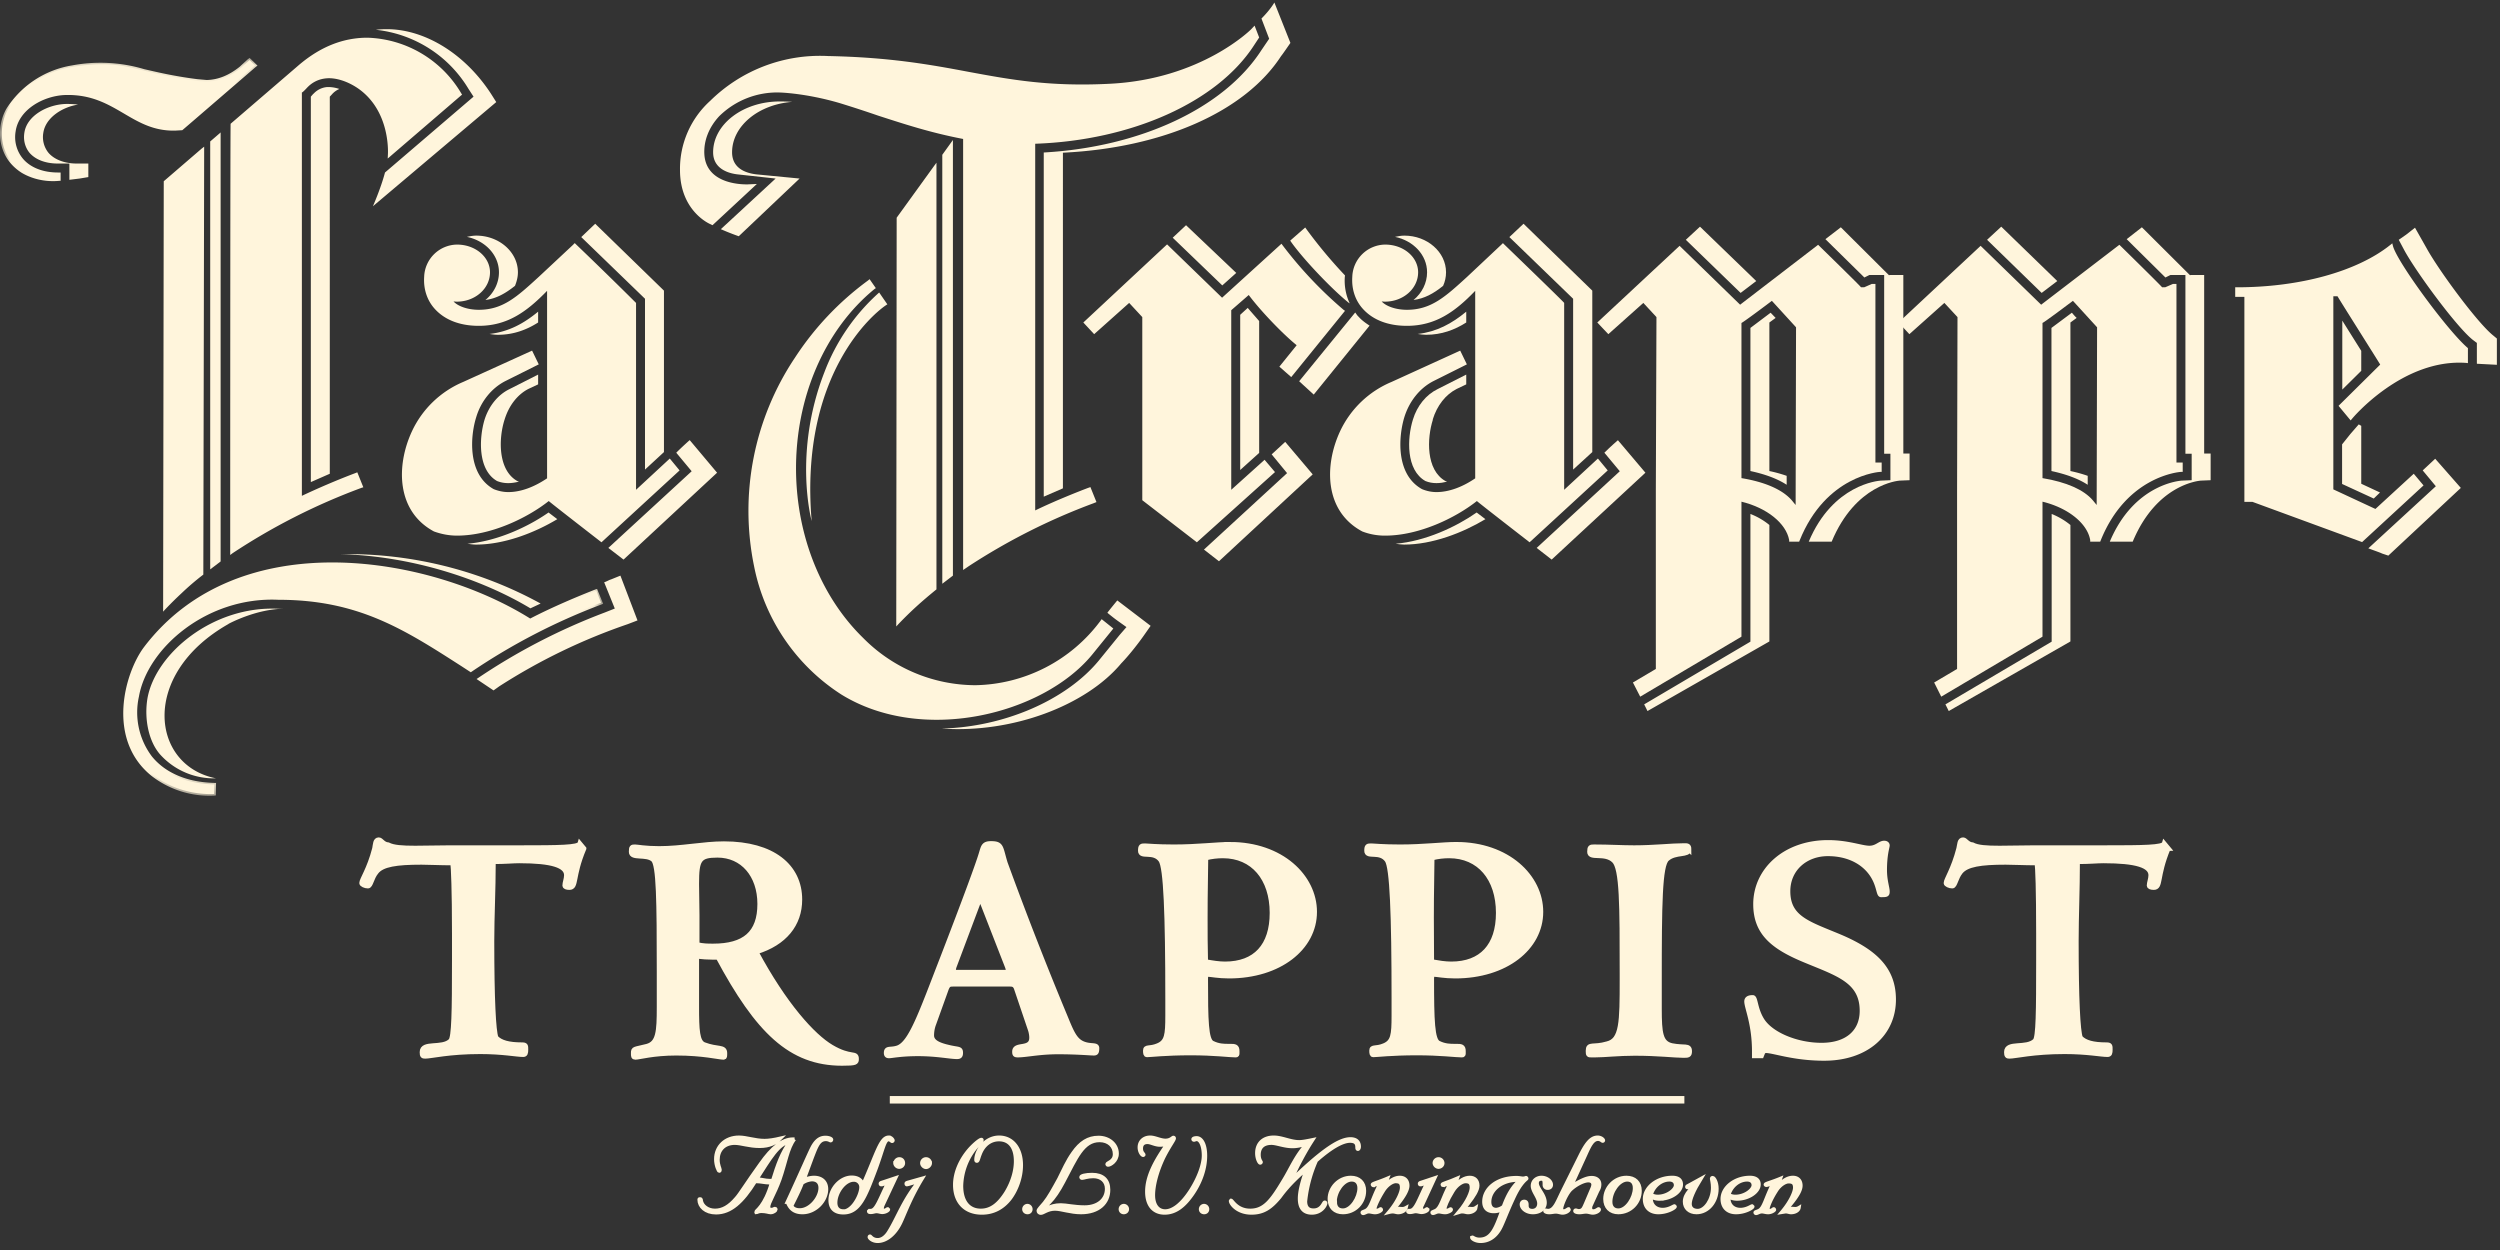 <svg width="120" height="60" viewBox="0 0 120 60" xmlns="http://www.w3.org/2000/svg" xmlns:xlink="http://www.w3.org/1999/xlink">
  <rect x="0" y="0" width="120" height="60" fill="#333333" stroke="none"/>
  <defs>
    <path id="a" d="M.01.16h28.94v35.42H.01z"/>
  </defs>
  <g fill="none" fill-rule="evenodd">
    <path d="M28.03 40.73c-.57 1.35-.34 1.87-.7 1.87-.14 0-.22-.04-.22-.09 0-.14.08-.32.08-.5 0-.46-.68-.69-2.27-.69-.3 0-.66.04-1.24.04 0 1.36-.07 2.62-.07 3.81 0 2.8.08 4.32.2 4.64.22.23.6.34 1.25.34.18 0 .18.05.18.23 0 .17-.02.24-.13.24-.3 0-.98-.14-2.06-.14-1.5 0-2.37.22-2.64.22-.12 0-.15-.02-.15-.2 0-.5.97-.14 1.37-.54.16-.16.18-1.42.18-3.84v-1.3c0-2.11-.05-3.22-.08-3.4-.63 0-1.13-.03-1.5-.03-1.2 0-1.89.1-2.17.47-.23.28-.26.67-.4.67s-.3-.08-.3-.14c0-.17.36-.65.62-1.66.04-.2.03-.42.2-.42.12 0 .2.22.45.24.25.13.67.16 1.3.16l1.7-.02H25c1.83 0 2.77-.01 2.83-.2l.2.24" fill="#fff5dc"/>
    <path d="M28.03 40.73c-.57 1.35-.34 1.87-.7 1.87-.14 0-.22-.04-.22-.09 0-.14.08-.32.08-.5 0-.46-.68-.69-2.27-.69-.3 0-.66.04-1.24.04 0 1.36-.07 2.62-.07 3.81 0 2.8.08 4.32.2 4.64.22.23.6.34 1.25.34.18 0 .18.05.18.23 0 .17-.02.24-.13.24-.3 0-.98-.14-2.06-.14-1.5 0-2.37.22-2.64.22-.12 0-.15-.02-.15-.2 0-.5.97-.14 1.37-.54.16-.16.18-1.42.18-3.84v-1.3c0-2.11-.05-3.22-.08-3.4-.63 0-1.13-.03-1.5-.03-1.2 0-1.89.1-2.17.47-.23.28-.26.67-.4.67s-.3-.08-.3-.14c0-.17.36-.65.62-1.66.04-.2.03-.42.2-.42.12 0 .2.22.45.24.25.13.67.16 1.3.16l1.7-.02H25c1.83 0 2.77-.01 2.83-.2l.2.24z" stroke="#fff5dc" stroke-width=".23"/>
    <path d="M36.3 45.69c1.36-.42 2.09-1.32 2.09-2.51 0-1.6-1.3-2.68-3.64-2.68-.99 0-2.02.23-3.11.23-.68 0-1.05-.08-1.16-.08-.15 0-.18.01-.18.24 0 .34.72.08 1.05.37.27.24.29 2 .29 5.38v1.7c0 1.19-.04 1.73-.58 1.88-.62.16-.66.1-.66.33 0 .15 0 .2.1.2.17 0 .85-.2 1.96-.2 1.29 0 2.06.2 2.27.2.06 0 .06-.05.06-.2 0-.33-.35-.16-1-.41-.32-.13-.35-.68-.35-1.82V45.9c.28.03.53.05.8.05h.23c1.9 3.54 3.47 5.09 5.95 5.09.67 0 .69-.04.69-.21 0-.34-.27-.02-1.2-.57-.9-.53-2.26-2.04-3.62-4.57zm-2.84-.35v-1.42l-.02-1.49c0-1.17.11-1.38 1-1.38 1.2 0 2.03.95 2.03 2.34 0 1.41-.74 2.02-2.24 2.02-.24 0-.48 0-.77-.07z" fill="#fff5dc"/>
    <path d="M36.3 45.69c1.36-.42 2.09-1.32 2.09-2.51 0-1.6-1.3-2.68-3.64-2.68-.99 0-2.02.23-3.11.23-.68 0-1.05-.08-1.16-.08-.15 0-.18.01-.18.24 0 .34.72.08 1.05.37.27.24.29 2 .29 5.38v1.7c0 1.19-.04 1.73-.58 1.88-.62.16-.66.1-.66.33 0 .15 0 .2.1.2.17 0 .85-.2 1.96-.2 1.29 0 2.06.2 2.27.2.06 0 .06-.05.06-.2 0-.33-.35-.16-1-.41-.32-.13-.35-.68-.35-1.82V45.9c.28.03.53.05.8.05h.23c1.9 3.54 3.47 5.09 5.95 5.09.67 0 .69-.04.69-.21 0-.34-.27-.02-1.2-.57-.9-.53-2.26-2.04-3.62-4.57zm-2.84-.35v-1.42l-.02-1.49c0-1.17.11-1.38 1-1.38 1.2 0 2.03.95 2.03 2.34 0 1.41-.74 2.02-2.24 2.02-.24 0-.48 0-.77-.07z" stroke="#fff5dc" stroke-width=".23"/>
    <path d="M49.46 49.44c.04.13.06.26.06.37 0 .62-.82.25-.82.67 0 .14.03.16.16.16.39 0 1.02-.15 1.92-.15.95 0 1.54.06 1.72.06.11 0 .15-.03.15-.24 0-.19-.31-.06-.68-.22-.37-.16-.53-.53-.82-1.24a177.04 177.04 0 0 1-2.9-7.43c-.23-.76-.16-.93-.68-.93-.37 0-.37.16-.48.51-.15.5-.76 2.16-1.84 4.96-1.05 2.7-1.53 4.13-2.17 4.34-.34.11-.54-.02-.54.24 0 .1.04.14.13.14.13 0 .58-.1 1.39-.1.92 0 1.53.14 1.88.14.12 0 .17-.04.17-.18 0-.23-.1-.15-.62-.28-.51-.12-.77-.28-.77-.56 0-.17.03-.37.1-.55l.6-1.67c.09-.24.17-.24.35-.24h2.69c.14 0 .25.01.32.19l.68 2.01zm-2.27-6.02l1.15 2.95c.04.1.05.16.05.17 0 .11-.01.13-.13.13h-2.35c-.11 0-.14-.02-.14-.1a.5.5 0 0 1 .03-.17l1.13-3.01c.03-.1.08-.13.13-.13.06 0 .08.04.13.16z" fill="#fff5dc"/>
    <path d="M49.46 49.44c.04.13.06.26.06.37 0 .62-.82.25-.82.67 0 .14.03.16.16.16.39 0 1.02-.15 1.92-.15.95 0 1.54.06 1.72.06.11 0 .15-.03.15-.24 0-.19-.31-.06-.68-.22-.37-.16-.53-.53-.82-1.24a177.04 177.04 0 0 1-2.9-7.43c-.23-.76-.16-.93-.68-.93-.37 0-.37.16-.48.51-.15.5-.76 2.16-1.84 4.96-1.05 2.7-1.53 4.13-2.17 4.34-.34.11-.54-.02-.54.24 0 .1.04.14.13.14.13 0 .58-.1 1.39-.1.92 0 1.53.14 1.88.14.12 0 .17-.04.17-.18 0-.23-.1-.15-.62-.28-.51-.12-.77-.28-.77-.56 0-.17.03-.37.1-.55l.6-1.67c.09-.24.17-.24.35-.24h2.69c.14 0 .25.01.32.19l.68 2.01zm-2.27-6.02l1.15 2.95c.04.1.05.16.05.17 0 .11-.01.13-.13.13h-2.35c-.11 0-.14-.02-.14-.1a.5.5 0 0 1 .03-.17l1.13-3.01c.03-.1.08-.13.13-.13.06 0 .08.04.13.16z" stroke="#fff5dc" stroke-width=".23"/>
    <path d="M59.04 40.53c-.66 0-1.54.12-2.7.12-.83 0-1.28-.05-1.37-.05-.18 0-.23 0-.23.24 0 .34.64-.03.98.45.24.35.33 2.56.33 6.67v.79c0 .93-.04 1.26-.47 1.44-.4.17-.6.03-.6.24 0 .14.02.2.07.2.17 0 .88-.09 2.1-.09 1.14 0 1.88.1 2.15.1.08 0 .08-.02.08-.09v-.1c0-.22-.11-.23-.32-.23h-.1c-.2 0-.47 0-.77-.15-.3-.14-.32-1.08-.32-3.1 0-.14.03-.2.1-.2.15 0 .5.08 1.02.08 2.42 0 4.11-1.35 4.11-3.08 0-1.69-1.6-3.24-4.06-3.24zm-1.17 5.63c-.02-.71-.02-1.42-.02-2.11 0-.25 0-1.21.03-2.87.28-.07.55-.1.82-.1 1.44 0 2.36 1.08 2.36 2.74 0 1.58-.8 2.45-2.26 2.45-.29 0-.6-.05-.93-.11z" fill="#fff5dc"/>
    <path d="M59.04 40.53c-.66 0-1.54.12-2.7.12-.83 0-1.28-.05-1.37-.05-.18 0-.23 0-.23.24 0 .34.64-.03.98.45.24.35.33 2.56.33 6.67v.79c0 .93-.04 1.26-.47 1.44-.4.17-.6.03-.6.24 0 .14.02.2.07.2.17 0 .88-.09 2.1-.09 1.14 0 1.88.1 2.15.1.08 0 .08-.02.08-.09v-.1c0-.22-.11-.23-.32-.23h-.1c-.2 0-.47 0-.77-.15-.3-.14-.32-1.08-.32-3.1 0-.14.03-.2.1-.2.15 0 .5.08 1.02.08 2.42 0 4.11-1.35 4.11-3.08 0-1.69-1.6-3.24-4.06-3.24zm-1.17 5.63c-.02-.71-.02-1.42-.02-2.11 0-.25 0-1.21.03-2.87.28-.07.55-.1.82-.1 1.44 0 2.36 1.08 2.36 2.74 0 1.58-.8 2.45-2.26 2.45-.29 0-.6-.05-.93-.11z" stroke="#fff5dc" stroke-width=".23"/>
    <path d="M69.9 40.53c-.66 0-1.55.12-2.7.12-.83 0-1.28-.05-1.37-.05-.18 0-.23 0-.23.24 0 .34.64-.03.98.45.24.35.33 2.56.33 6.67v.79c0 .93-.04 1.26-.47 1.44-.4.17-.6.03-.6.24 0 .14.02.2.07.2.17 0 .88-.09 2.1-.09 1.13 0 1.88.1 2.15.1.08 0 .08-.02.08-.09v-.1c0-.22-.11-.23-.32-.23h-.1c-.2 0-.47 0-.77-.15-.3-.14-.33-1.08-.33-3.1 0-.14.04-.2.12-.2.14 0 .48.08 1.01.08 2.42 0 4.11-1.35 4.11-3.08 0-1.69-1.6-3.24-4.06-3.24zm-1.18 5.63l-.01-2.11c0-.25 0-1.21.03-2.87.28-.07.55-.1.82-.1 1.44 0 2.36 1.08 2.36 2.74 0 1.58-.81 2.45-2.26 2.45-.3 0-.6-.05-.94-.11z" fill="#fff5dc"/>
    <path d="M69.9 40.53c-.66 0-1.55.12-2.7.12-.83 0-1.28-.05-1.37-.05-.18 0-.23 0-.23.24 0 .34.64-.03.98.45.24.35.33 2.56.33 6.67v.79c0 .93-.04 1.26-.47 1.44-.4.17-.6.03-.6.24 0 .14.02.2.07.2.17 0 .88-.09 2.1-.09 1.13 0 1.88.1 2.15.1.08 0 .08-.02.08-.09v-.1c0-.22-.11-.23-.32-.23h-.1c-.2 0-.47 0-.77-.15-.3-.14-.33-1.08-.33-3.1 0-.14.04-.2.12-.2.14 0 .48.08 1.01.08 2.42 0 4.11-1.35 4.11-3.08 0-1.69-1.6-3.24-4.06-3.24zm-1.18 5.63l-.01-2.11c0-.25 0-1.21.03-2.87.28-.07.55-.1.82-.1 1.44 0 2.36 1.08 2.36 2.74 0 1.58-.81 2.45-2.26 2.45-.3 0-.6-.05-.94-.11z" stroke="#fff5dc" stroke-width=".23"/>
    <path d="M81.07 40.77c0 .31-.65.1-1.05.46-.35.3-.37 2.2-.37 5.84v1.36c0 1.17.06 1.64.6 1.76.6.12.85-.04.85.27 0 .2-.07.2-.3.2-.41 0-1.2-.1-2.33-.1-.8 0-1.43.08-1.91.08h-.17c-.14 0-.16 0-.16-.2 0-.37.24-.14.92-.34.7-.17.71-1.03.71-3.09v-.27c0-3.27 0-5.06-.39-5.43-.43-.42-1.17-.07-1.17-.42 0-.23.05-.24.2-.24h.06c.66 0 1.3.04 1.88.04.97 0 1.79-.1 2.4-.1.16 0 .23 0 .23.18" fill="#fff5dc"/>
    <path d="M81.07 40.77c0 .31-.65.1-1.05.46-.35.3-.37 2.2-.37 5.84v1.36c0 1.17.06 1.64.6 1.76.6.12.85-.04.85.27 0 .2-.07.2-.3.2-.41 0-1.2-.1-2.33-.1-.8 0-1.43.08-1.91.08h-.17c-.14 0-.16 0-.16-.2 0-.37.24-.14.92-.34.7-.17.71-1.03.71-3.09v-.27c0-3.27 0-5.06-.39-5.43-.43-.42-1.17-.07-1.17-.42 0-.23.05-.24.2-.24h.06c.66 0 1.3.04 1.88.04.97 0 1.79-.1 2.4-.1.16 0 .23 0 .23.18z" stroke="#fff5dc" stroke-width=".23"/>
    <path d="M84.55 50.68h-.34v-.22c0-1.32-.37-2.1-.37-2.39 0-.13.1-.19.29-.19.14 0 .11.53.43 1.06.42.71 1.68 1.23 2.87 1.23 1.26 0 1.95-.66 1.95-1.65 0-1.45-1.18-1.78-2.74-2.43-1.55-.64-2.37-1.32-2.37-2.69 0-1.64 1.42-2.96 3.48-2.96.95 0 1.61.27 1.98.27.36 0 .5-.24.71-.24.1 0 .15.05.15.11 0 .08-.13.44-.13 1.18 0 .51.13.85.13 1.03 0 .15-.03.16-.3.16-.1 0-.1-.32-.28-.7-.36-.77-1.18-1.27-2.27-1.27-1.08 0-1.92.73-1.92 1.8 0 1.31 1.01 1.56 2.53 2.2 1.7.73 2.54 1.58 2.54 3 0 1.64-1.3 2.82-3.33 2.82-1.47 0-2.42-.37-2.8-.37a.17.17 0 0 0-.15.1l-.06.15" fill="#fff5dc"/>
    <path d="M84.55 50.68h-.34v-.22c0-1.32-.37-2.1-.37-2.39 0-.13.1-.19.29-.19.14 0 .11.53.43 1.06.42.71 1.68 1.23 2.87 1.23 1.26 0 1.95-.66 1.95-1.65 0-1.45-1.18-1.78-2.74-2.43-1.55-.64-2.37-1.32-2.37-2.69 0-1.64 1.42-2.96 3.48-2.96.95 0 1.61.27 1.98.27.36 0 .5-.24.71-.24.1 0 .15.05.15.11 0 .08-.13.44-.13 1.18 0 .51.13.85.13 1.03 0 .15-.03.16-.3.16-.1 0-.1-.32-.28-.7-.36-.77-1.18-1.27-2.27-1.27-1.08 0-1.92.73-1.92 1.8 0 1.31 1.01 1.56 2.53 2.2 1.7.73 2.54 1.58 2.54 3 0 1.64-1.3 2.82-3.33 2.82-1.47 0-2.42-.37-2.8-.37a.17.17 0 0 0-.15.1l-.06.15z" stroke="#fff5dc" stroke-width=".23"/>
    <path d="M104.07 40.73c-.56 1.35-.33 1.87-.69 1.87-.14 0-.22-.04-.22-.09 0-.14.08-.32.08-.5 0-.46-.68-.69-2.28-.69-.29 0-.66.04-1.24.04 0 1.36-.06 2.62-.06 3.81 0 2.8.08 4.32.2 4.64.22.23.6.34 1.25.34.18 0 .18.05.18.23 0 .17-.02.24-.13.24-.3 0-.98-.14-2.06-.14-1.5 0-2.37.22-2.65.22-.1 0-.14-.02-.14-.2 0-.5.96-.14 1.37-.54.16-.16.17-1.42.17-3.84v-1.3c0-2.11-.04-3.22-.08-3.4-.62 0-1.12-.03-1.5-.03-1.19 0-1.88.1-2.17.47-.22.28-.26.67-.39.67-.14 0-.3-.08-.3-.14 0-.17.35-.65.61-1.66.05-.2.03-.42.21-.42.11 0 .2.22.45.24.24.13.66.16 1.3.16l1.7-.02h3.36c1.84 0 2.78-.01 2.84-.2l.2.24" fill="#fff5dc"/>
    <path d="M104.07 40.73c-.56 1.35-.33 1.87-.69 1.87-.14 0-.22-.04-.22-.09 0-.14.08-.32.08-.5 0-.46-.68-.69-2.28-.69-.29 0-.66.04-1.24.04 0 1.36-.06 2.62-.06 3.81 0 2.8.08 4.32.2 4.64.22.23.6.34 1.25.34.18 0 .18.05.18.23 0 .17-.02.24-.13.24-.3 0-.98-.14-2.06-.14-1.5 0-2.37.22-2.65.22-.1 0-.14-.02-.14-.2 0-.5.96-.14 1.37-.54.16-.16.17-1.42.17-3.84v-1.3c0-2.11-.04-3.22-.08-3.4-.62 0-1.12-.03-1.5-.03-1.19 0-1.88.1-2.17.47-.22.28-.26.67-.39.67-.14 0-.3-.08-.3-.14 0-.17.35-.65.61-1.66.05-.2.03-.42.21-.42.11 0 .2.22.45.24.24.13.66.16 1.3.16l1.7-.02h3.36c1.84 0 2.78-.01 2.84-.2l.2.24z" stroke="#fff5dc" stroke-width=".23"/>
    <path d="M37.46 54.64c-.3.07-.56.11-.76.11-.46 0-.87-.16-1.23-.16-.65 0-1.11.44-1.11 1.05 0 .3.13.57.16.57s.04-.02.04-.05c0-.07-.1-.23-.1-.49 0-.47.3-.8.81-.8.3 0 .69.15 1.19.15.49 0 .78-.16 1-.38zm.68.04h-.08c-.5 0-1 .4-1.55 1.18-.65.9-1 1.48-1.17 1.66-.34.4-.66.58-1.02.58-.35 0-.61-.21-.66-.45-.01-.06 0-.1-.05-.1-.03 0-.05 0-.05.03 0 .33.3.63.81.63.69 0 1.26-.5 1.88-1.5h.05c.22 0 .43.06.62.06h.12c-.33 1.14-.75 1.34-.75 1.4l.01.03c.03 0 .1-.06.24-.06.24 0 .36.06.45.06.14 0 .25-.1.25-.14 0-.03-.02-.05-.04-.05-.03 0-.08.05-.17.05-.1 0-.14-.04-.14-.13 0-.21.28-.6.54-1.32.28-.8.37-1.5.7-1.93zm-.22.12c-.38.5-.6 1.12-.83 1.87h-.17c-.19 0-.37-.07-.57-.07h-.03c.66-1.02 1.03-1.7 1.6-1.8z" fill="#fff5dc"/>
    <path d="M37.46 54.64c-.3.07-.56.11-.76.11-.46 0-.87-.16-1.23-.16-.65 0-1.11.44-1.11 1.05 0 .3.13.57.16.57s.04-.02.04-.05c0-.07-.1-.23-.1-.49 0-.47.3-.8.81-.8.3 0 .69.15 1.19.15.49 0 .78-.16 1-.38zm.68.04h-.08c-.5 0-1 .4-1.55 1.18-.65.9-1 1.48-1.17 1.66-.34.4-.66.58-1.02.58-.35 0-.61-.21-.66-.45-.01-.06 0-.1-.05-.1-.03 0-.05 0-.05.03 0 .33.3.63.81.63.69 0 1.26-.5 1.88-1.5h.05c.22 0 .43.06.62.06h.12c-.33 1.14-.75 1.34-.75 1.4l.01.03c.03 0 .1-.06.24-.06.24 0 .36.06.45.06.14 0 .25-.1.25-.14 0-.03-.02-.05-.04-.05-.03 0-.08.05-.17.05-.1 0-.14-.04-.14-.13 0-.21.28-.6.54-1.32.28-.8.37-1.5.7-1.93zm-.22.12c-.38.5-.6 1.12-.83 1.87h-.17c-.19 0-.37-.07-.57-.07h-.03c.66-1.02 1.03-1.7 1.6-1.8z" stroke="#fff5dc" stroke-width=".17"/>
    <path d="M37.8 57.7c.13.35.36.5.72.5.62 0 1.15-.56 1.15-1.12 0-.35-.23-.56-.6-.56-.14 0-.3.04-.48.1l.38-1.03c.22-.57.33-.9.67-.9.14 0 .2.06.23.06.02 0 .04-.02.04-.05 0-.04-.12-.1-.29-.1-.25 0-.43.13-.6.42-.14.25-.52 1.15-1.23 2.68zm.2.17c.2-.4.38-.76.5-1.08a.93.93 0 0 1 .47-.17c.26 0 .4.15.4.4 0 .47-.48 1.06-.98 1.06-.2 0-.33-.07-.4-.2z" fill="#fff5dc"/>
    <path d="M37.8 57.7c.13.35.36.5.72.5.62 0 1.15-.56 1.15-1.12 0-.35-.23-.56-.6-.56-.14 0-.3.04-.48.1l.38-1.03c.22-.57.33-.9.67-.9.14 0 .2.06.23.06.02 0 .04-.02.04-.05 0-.04-.12-.1-.29-.1-.25 0-.43.13-.6.42-.14.25-.52 1.15-1.23 2.68zm.2.17c.2-.4.38-.76.5-1.08a.93.93 0 0 1 .47-.17c.26 0 .4.15.4.4 0 .47-.48 1.06-.98 1.06-.2 0-.33-.07-.4-.2z" stroke="#fff5dc" stroke-width=".17"/>
    <path d="M40.48 58.14c.16 0 .36-.12.53-.35.2-.27.32-.6.32-.8a.34.34 0 0 0-.35-.35c-.44 0-.87.6-.87 1.09 0 .26.14.4.37.4zm2.18-3.55c.12 0 .2.12.2.15 0 .02-.02.04-.04.04-.03 0-.08-.08-.17-.08-.2 0-.26.46-.61 1.41-.5 1.33-.79 2.1-1.56 2.1-.4 0-.63-.2-.63-.6 0-.56.5-1.1 1.03-1.1.3 0 .49.14.54.36.67-1.5.84-2.28 1.24-2.28z" fill="#fff5dc"/>
    <path d="M40.48 58.14c.16 0 .36-.12.53-.35.2-.27.32-.6.32-.8a.34.34 0 0 0-.35-.35c-.44 0-.87.6-.87 1.09 0 .26.14.4.37.4zm2.18-3.55c.12 0 .2.12.2.15 0 .02-.02.04-.04.04-.03 0-.08-.08-.17-.08-.2 0-.26.46-.61 1.41-.5 1.33-.79 2.1-1.56 2.1-.4 0-.63-.2-.63-.6 0-.56.5-1.1 1.03-1.1.3 0 .49.14.54.36.67-1.5.84-2.28 1.24-2.28z" stroke="#fff5dc" stroke-width=".17"/>
    <path d="M42.96 55.82c0 .11.1.2.2.2s.2-.08.2-.19c0-.12-.08-.2-.19-.2a.2.2 0 0 0-.2.19zm-.33.93c-.43.87-.57 1.36-.84 1.36h-.06l-.03.03c0 .04.03.05.1.05.1 0 .2-.04.26-.04h.01c.1 0 .19.04.28.04.15 0 .29-.09.29-.13l-.03-.03c-.03 0-.08.07-.17.07-.07 0-.1-.04-.1-.1 0-.04.01-.09.04-.16l.61-1.3-.66.22c-.04.01-.07.03-.07.05 0 .03.01.05.04.05h.03l.3-.1z" fill="#fff5dc"/>
    <path d="M42.96 55.82c0 .11.1.2.2.2s.2-.08.2-.19c0-.12-.08-.2-.19-.2a.2.2 0 0 0-.2.19zm-.33.93c-.43.87-.57 1.36-.84 1.36h-.06l-.03.03c0 .04.03.05.1.05.1 0 .2-.04.26-.04h.01c.1 0 .19.04.28.04.15 0 .29-.09.29-.13l-.03-.03c-.03 0-.08.07-.17.07-.07 0-.1-.04-.1-.1 0-.04.01-.09.04-.16l.61-1.3-.66.22c-.04.01-.07.03-.07.05 0 .03.01.05.04.05h.03l.3-.1z" stroke="#fff5dc" stroke-width=".17"/>
    <path d="M44.25 55.83c0 .1.1.2.2.2s.2-.1.2-.2a.2.2 0 0 0-.2-.2.2.2 0 0 0-.2.2zm-.13.86c-.73.87-1.03 1.75-1.43 2.4-.16.28-.36.42-.56.42-.26 0-.34-.17-.37-.17-.02 0-.03.02-.03.04 0 .05.15.2.4.2.4 0 .83-.33 1.1-.9.2-.42.46-1.17 1.04-2.12l-.67.19c-.07.02-.1.03-.1.06s.01.05.03.05l.09-.02.5-.15z" fill="#fff5dc"/>
    <path d="M44.25 55.83c0 .1.1.2.2.2s.2-.1.2-.2a.2.2 0 0 0-.2-.2.2.2 0 0 0-.2.2zm-.13.86c-.73.87-1.03 1.75-1.43 2.4-.16.28-.36.42-.56.42-.26 0-.34-.17-.37-.17-.02 0-.03.02-.03.04 0 .05.15.2.4.2.4 0 .83-.33 1.1-.9.2-.42.46-1.17 1.04-2.12l-.67.19c-.07.02-.1.03-.1.06s.01.05.03.05l.09-.02.5-.15z" stroke="#fff5dc" stroke-width=".17"/>
    <path d="M47.04 55.4c-.08.2-.09.33-.15.33-.03 0-.04-.02-.04-.06 0-.44.44-1.08 1.11-1.08.62 0 1.06.51 1.06 1.34 0 .58-.22 1.19-.55 1.62-.35.44-.8.67-1.34.67-.8 0-1.3-.51-1.3-1.35 0-.58.27-1.23.77-1.77.26-.27.45-.4.5-.4.02 0 .03 0 .03.02 0 .07-.12.16-.29.36a3 3 0 0 0-.69 1.84c0 .76.35 1.18.93 1.18.48 0 .86-.29 1.22-.87.3-.5.45-1.03.45-1.49 0-.68-.3-1.04-.8-1.04-.4 0-.74.25-.91.7" fill="#fff5dc"/>
    <path d="M47.04 55.4c-.08.2-.09.33-.15.33-.03 0-.04-.02-.04-.06 0-.44.44-1.08 1.11-1.08.62 0 1.06.51 1.06 1.34 0 .58-.22 1.19-.55 1.62-.35.44-.8.67-1.34.67-.8 0-1.3-.51-1.3-1.35 0-.58.27-1.23.77-1.77.26-.27.45-.4.5-.4.02 0 .03 0 .03.02 0 .07-.12.16-.29.36a3 3 0 0 0-.69 1.84c0 .76.35 1.18.93 1.18.48 0 .86-.29 1.22-.87.3-.5.45-1.03.45-1.49 0-.68-.3-1.04-.8-1.04-.4 0-.74.25-.91.7z" stroke="#fff5dc" stroke-width=".17"/>
    <path d="M49.32 57.87a.17.17 0 0 0-.17.17c0 .1.08.16.17.16.1 0 .16-.07.16-.16a.17.17 0 0 0-.16-.17" fill="#fff5dc"/>
    <path d="M49.32 57.87a.17.17 0 0 0-.17.17c0 .1.08.16.17.16.1 0 .16-.07.16-.16a.17.17 0 0 0-.16-.17z" stroke="#fff5dc" stroke-width=".17"/>
    <path d="M53.62 55.37c0 .36-.33.55-.43.55-.03 0-.05-.02-.05-.04 0-.07.36-.12.36-.48 0-.39-.29-.66-.72-.66-.8 0-1.12.83-1.73 1.98-.23.44-.46.78-.68 1-.23.26-.41.29-.41.37 0 .02.01.03.04.03.12 0 .36-.28.92-.28.26 0 .65.1 1.14.1.66 0 1.06-.37 1.06-.88 0-.36-.26-.59-.64-.59-.29 0-.46.08-.54.08-.03 0-.05-.02-.05-.05 0-.06.22-.12.53-.12.52 0 .79.26.79.73 0 .63-.48 1.09-1.32 1.09-.51 0-.94-.17-1.25-.17-.36 0-.56.2-.68.2-.07 0-.12-.05-.12-.11 0-.07.12-.17.29-.38.22-.27.43-.66.7-1.15.21-.42.4-.86.68-1.25.35-.5.72-.74 1.22-.74s.89.33.89.77" fill="#fff5dc"/>
    <path d="M53.62 55.37c0 .36-.33.55-.43.55-.03 0-.05-.02-.05-.04 0-.07.36-.12.36-.48 0-.39-.29-.66-.72-.66-.8 0-1.12.83-1.73 1.98-.23.44-.46.78-.68 1-.23.26-.41.29-.41.37 0 .02.01.03.04.03.12 0 .36-.28.92-.28.26 0 .65.1 1.14.1.66 0 1.06-.37 1.06-.88 0-.36-.26-.59-.64-.59-.29 0-.46.08-.54.08-.03 0-.05-.02-.05-.05 0-.06.22-.12.53-.12.52 0 .79.26.79.73 0 .63-.48 1.09-1.32 1.09-.51 0-.94-.17-1.25-.17-.36 0-.56.2-.68.2-.07 0-.12-.05-.12-.11 0-.07.12-.17.29-.38.22-.27.43-.66.7-1.15.21-.42.4-.86.68-1.25.35-.5.72-.74 1.22-.74s.89.33.89.77z" stroke="#fff5dc" stroke-width=".17"/>
    <path d="M53.94 57.87a.17.17 0 0 0-.16.17c0 .1.08.16.16.16.1 0 .17-.07.17-.16a.17.17 0 0 0-.17-.17" fill="#fff5dc"/>
    <path d="M53.94 57.87a.17.17 0 0 0-.16.17c0 .1.08.16.16.16.1 0 .17-.07.17-.16a.17.17 0 0 0-.17-.17z" stroke="#fff5dc" stroke-width=".17"/>
    <path d="M55.68 54.96c-.24 0-.44-.13-.6-.13-.19 0-.3.1-.3.3 0 .2.12.25.12.3 0 0-.01.02-.03.02-.05 0-.18-.15-.18-.38 0-.27.2-.48.52-.48.23 0 .49.15.73.15.25 0 .34-.14.38-.14.03 0 .04.02.04.04 0 .08-.22.35-.5.9-.35.73-.5 1.39-.5 1.83 0 .49.23.76.57.76.37 0 .8-.33 1.22-.98.42-.66.62-1.28.62-1.68 0-.48-.15-.78-.33-.78-.06 0-.1.03-.12.03-.03 0-.05-.01-.05-.04s.06-.06.17-.06c.24 0 .42.32.42.86 0 .57-.2 1.21-.59 1.79-.43.64-.86.95-1.37.95-.53 0-.85-.37-.85-1.02 0-.7.36-1.43 1-2.32a.85.85 0 0 1-.37.08" fill="#fff5dc"/>
    <path d="M55.68 54.96c-.24 0-.44-.13-.6-.13-.19 0-.3.1-.3.3 0 .2.12.25.12.3 0 0-.01.02-.03.02-.05 0-.18-.15-.18-.38 0-.27.2-.48.52-.48.23 0 .49.15.73.15.25 0 .34-.14.38-.14.03 0 .04.02.04.04 0 .08-.22.35-.5.9-.35.73-.5 1.39-.5 1.83 0 .49.23.76.57.76.37 0 .8-.33 1.22-.98.42-.66.62-1.28.62-1.68 0-.48-.15-.78-.33-.78-.06 0-.1.03-.12.03-.03 0-.05-.01-.05-.04s.06-.06.17-.06c.24 0 .42.32.42.86 0 .57-.2 1.21-.59 1.79-.43.64-.86.95-1.37.95-.53 0-.85-.37-.85-1.02 0-.7.36-1.43 1-2.32a.85.85 0 0 1-.37.08z" stroke="#fff5dc" stroke-width=".17"/>
    <path d="M57.8 57.87a.17.17 0 0 0-.17.17c0 .1.08.16.17.16.1 0 .16-.07.16-.16a.17.17 0 0 0-.16-.17" fill="#fff5dc"/>
    <path d="M57.8 57.87a.17.17 0 0 0-.17.17c0 .1.08.16.17.16.1 0 .16-.07.16-.16a.17.17 0 0 0-.16-.17z" stroke="#fff5dc" stroke-width=".17"/>
    <path d="M61.96 56.67c1.35-1.3 2.26-2 2.86-2 .27 0 .42.13.42.37 0 .07-.03.12-.06.12s-.04-.03-.04-.09c0-.21-.1-.3-.34-.3-.35 0-.9.3-1.62.94a6.46 6.46 0 0 0-.52 1.95c0 .29.13.43.39.43.41 0 .47-.38.54-.38.02 0 .04.02.04.04 0 .1-.2.47-.66.47-.39 0-.59-.23-.59-.69 0-.32.11-.8.34-1.42-.87.73-1.21 1.25-1.3 1.36-.41.49-.76.75-1.35.75-.68 0-1-.44-1-.57l.02-.03c.06 0 .28.48.92.48.68 0 1.03-.48 1.61-1.45.35-.57.61-1.23 1.14-1.77-.26.1-.5.15-.72.15-.4 0-.76-.16-1.01-.16-.39 0-.6.2-.6.56 0 .23.1.33.1.35 0 .02-.02.04-.04.04-.05 0-.16-.21-.16-.47 0-.46.3-.76.81-.76.4 0 .8.22 1.22.22.15 0 .36-.04.65-.1-.35.54-.7 1.18-1.05 1.96" fill="#fff5dc"/>
    <path d="M61.96 56.67c1.35-1.3 2.26-2 2.86-2 .27 0 .42.13.42.37 0 .07-.03.12-.06.12s-.04-.03-.04-.09c0-.21-.1-.3-.34-.3-.35 0-.9.3-1.62.94a6.46 6.46 0 0 0-.52 1.95c0 .29.13.43.39.43.41 0 .47-.38.54-.38.02 0 .04.02.04.04 0 .1-.2.47-.66.47-.39 0-.59-.23-.59-.69 0-.32.11-.8.34-1.42-.87.73-1.21 1.25-1.3 1.36-.41.49-.76.75-1.35.75-.68 0-1-.44-1-.57l.02-.03c.06 0 .28.48.92.48.68 0 1.03-.48 1.61-1.45.35-.57.61-1.23 1.14-1.77-.26.1-.5.15-.72.15-.4 0-.76-.16-1.01-.16-.39 0-.6.2-.6.56 0 .23.1.33.1.35 0 .02-.02.04-.04.04-.05 0-.16-.21-.16-.47 0-.46.3-.76.81-.76.4 0 .8.22 1.22.22.15 0 .36-.04.65-.1-.35.54-.7 1.18-1.05 1.96z" stroke="#fff5dc" stroke-width=".17"/>
    <path d="M64.09 57.7c0 .24.13.39.37.39.4 0 .78-.6.78-1.06 0-.25-.13-.4-.36-.4-.4 0-.8.56-.8 1.07zm.75-1.18c.4 0 .65.24.65.64 0 .57-.45 1.04-1.03 1.04-.4 0-.65-.25-.65-.65 0-.54.46-1.03 1.03-1.03z" fill="#fff5dc"/>
    <path d="M64.09 57.7c0 .24.13.39.37.39.4 0 .78-.6.78-1.06 0-.25-.13-.4-.36-.4-.4 0-.8.56-.8 1.07zm.75-1.18c.4 0 .65.24.65.64 0 .57-.45 1.04-1.03 1.04-.4 0-.65-.25-.65-.65 0-.54.46-1.03 1.03-1.03z" stroke="#fff5dc" stroke-width=".17"/>
    <path d="M65.92 56.9c-.02 0-.04-.03-.04-.04 0-.05.25-.1.72-.3l-.14.38c.25-.28.5-.42.73-.42.24 0 .38.15.38.39 0 .2-.16.49-.45.86-.13.16-.2.24-.2.28 0 .01.01.03.03.03.03 0 .09-.07.2-.07l.15.01c.06 0 .12-.01.19-.05-.03.13-.2.23-.38.23-.08 0-.17-.04-.27-.04a1 1 0 0 0-.18.03c.45-.53.62-.99.62-1.18 0-.22-.08-.3-.29-.3-.15 0-.42.16-.6.46-.28.45-.4.77-.4.83 0 .07.04.1.1.1.1 0 .16-.07.18-.07.02 0 .03.03.03.04 0 .03-.13.13-.3.13-.1 0-.21-.04-.3-.04-.11 0-.2.08-.27.08-.02 0-.04-.02-.04-.04 0-.03.07-.04.17-.09.26-.13.31-.59.69-1.3-.16.02-.27.08-.33.08" fill="#fff5dc"/>
    <path d="M65.92 56.9c-.02 0-.04-.03-.04-.04 0-.05.25-.1.72-.3l-.14.38c.25-.28.5-.42.73-.42.24 0 .38.15.38.39 0 .2-.16.49-.45.86-.13.16-.2.24-.2.28 0 .01.01.03.03.03.03 0 .09-.07.2-.07l.15.01c.06 0 .12-.01.19-.05-.03.13-.2.23-.38.23-.08 0-.17-.04-.27-.04a1 1 0 0 0-.18.03c.45-.53.62-.99.62-1.18 0-.22-.08-.3-.29-.3-.15 0-.42.16-.6.46-.28.45-.4.77-.4.83 0 .07.04.1.1.1.1 0 .16-.07.18-.07.02 0 .03.03.03.04 0 .03-.13.13-.3.13-.1 0-.21-.04-.3-.04-.11 0-.2.08-.27.08-.02 0-.04-.02-.04-.04 0-.03.07-.04.17-.09.26-.13.31-.59.69-1.3-.16.02-.27.08-.33.08z" stroke="#fff5dc" stroke-width=".17"/>
    <path d="M68.85 55.82c0 .11.1.2.2.2s.2-.08.2-.19a.2.2 0 0 0-.2-.2.2.2 0 0 0-.2.19zm-.34.93c-.43.87-.56 1.36-.84 1.36h-.05c-.02 0-.04.02-.04.03 0 .04.04.05.1.05.11 0 .2-.04.27-.04.1 0 .2.04.28.04.16 0 .3-.09.3-.13l-.04-.03c-.02 0-.07.07-.16.07-.08 0-.11-.04-.11-.1 0-.04.01-.09.05-.16l.6-1.3-.66.22c-.04.01-.07.03-.07.05 0 .03.01.05.04.05h.03l.3-.1z" fill="#fff5dc"/>
    <path d="M68.85 55.82c0 .11.1.2.2.2s.2-.08.2-.19a.2.2 0 0 0-.2-.2.2.2 0 0 0-.2.19zm-.34.93c-.43.87-.56 1.36-.84 1.36h-.05c-.02 0-.04.02-.04.03 0 .04.04.05.1.05.11 0 .2-.04.27-.04.1 0 .2.04.28.04.16 0 .3-.09.3-.13l-.04-.03c-.02 0-.07.07-.16.07-.08 0-.11-.04-.11-.1 0-.04.01-.09.05-.16l.6-1.3-.66.22c-.04.01-.07.03-.07.05 0 .03.01.05.04.05h.03l.3-.1z" stroke="#fff5dc" stroke-width=".17"/>
    <path d="M69.27 56.9c-.02 0-.04-.03-.04-.04 0-.05.26-.1.72-.3l-.13.38c.25-.28.49-.42.73-.42s.38.15.38.39c0 .2-.17.49-.46.86-.13.16-.2.24-.2.28 0 .01.02.03.04.03.03 0 .08-.07.2-.07l.15.01c.06 0 .12-.01.18-.05-.02.13-.19.23-.38.23-.08 0-.16-.04-.26-.04-.04 0-.1 0-.19.03.45-.53.62-.99.62-1.18 0-.22-.08-.3-.29-.3-.15 0-.42.16-.6.46-.28.45-.39.77-.39.83 0 .07.03.1.1.1.1 0 .15-.07.18-.07.02 0 .03.03.03.04 0 .03-.14.13-.3.13-.11 0-.22-.04-.3-.04-.12 0-.21.08-.28.08-.02 0-.04-.02-.04-.04 0-.03.08-.04.17-.09.26-.13.32-.59.7-1.3-.16.02-.27.08-.34.08" fill="#fff5dc"/>
    <path d="M69.27 56.9c-.02 0-.04-.03-.04-.04 0-.05.26-.1.72-.3l-.13.38c.25-.28.49-.42.73-.42s.38.15.38.39c0 .2-.17.49-.46.86-.13.16-.2.24-.2.28 0 .01.02.03.04.03.03 0 .08-.07.2-.07l.15.01c.06 0 .12-.01.18-.05-.02.13-.19.23-.38.23-.08 0-.16-.04-.26-.04-.04 0-.1 0-.19.03.45-.53.62-.99.62-1.18 0-.22-.08-.3-.29-.3-.15 0-.42.16-.6.46-.28.45-.39.77-.39.83 0 .07.03.1.1.1.1 0 .15-.07.18-.07.02 0 .03.03.03.04 0 .03-.14.13-.3.13-.11 0-.22-.04-.3-.04-.12 0-.21.08-.28.08-.02 0-.04-.02-.04-.04 0-.03.08-.04.17-.09.26-.13.32-.59.7-1.3-.16.02-.27.08-.34.08z" stroke="#fff5dc" stroke-width=".17"/>
    <path d="M72.13 58.02c-.34.95-.53 1.47-1.12 1.47-.2 0-.31-.1-.33-.1l-.03.01c0 .06.18.18.42.18.34 0 .65-.17.87-.51.16-.23.33-.76.69-1.53.37-.82.65-.94.65-.97 0-.02-.02-.04-.03-.04-.01 0-.06.03-.16.03-.05 0-.15-.03-.3-.03-.97 0-1.56.55-1.56 1.15 0 .3.16.47.47.47.16 0 .3-.04.43-.13zm.84-1.38c-.36.3-.6.72-.8 1.27a.65.65 0 0 1-.35.15c-.2 0-.32-.13-.32-.37 0-.53.52-1.05 1.38-1.05h.09z" fill="#fff5dc"/>
    <path d="M72.13 58.02c-.34.95-.53 1.47-1.12 1.47-.2 0-.31-.1-.33-.1l-.03.01c0 .06.18.18.42.18.34 0 .65-.17.87-.51.16-.23.33-.76.69-1.53.37-.82.65-.94.65-.97 0-.02-.02-.04-.03-.04-.01 0-.06.03-.16.03-.05 0-.15-.03-.3-.03-.97 0-1.56.55-1.56 1.15 0 .3.16.47.47.47.16 0 .3-.04.43-.13zm.84-1.38c-.36.3-.6.72-.8 1.27a.65.65 0 0 1-.35.15c-.2 0-.32-.13-.32-.37 0-.53.52-1.05 1.38-1.05h.09z" stroke="#fff5dc" stroke-width=".17"/>
    <path d="M74.46 56.87c0 .1-.07.16-.17.16a.15.15 0 0 1-.16-.16c0-.16 0-.28-.14-.28s-.21.08-.21.2c0 .26.38.55.38.94 0 .28-.24.47-.58.47-.32 0-.55-.2-.55-.39 0-.09.06-.14.13-.14.09 0 .13.05.13.15v.05c0 .15.09.24.26.24.19 0 .32-.14.32-.34 0-.29-.31-.58-.31-.85 0-.24.2-.4.43-.4.27 0 .47.18.47.35" fill="#fff5dc"/>
    <path d="M74.46 56.87c0 .1-.07.16-.17.16a.15.15 0 0 1-.16-.16c0-.16 0-.28-.14-.28s-.21.08-.21.2c0 .26.38.55.38.94 0 .28-.24.47-.58.47-.32 0-.55-.2-.55-.39 0-.09.06-.14.13-.14.09 0 .13.05.13.15v.05c0 .15.09.24.26.24.19 0 .32-.14.32-.34 0-.29-.31-.58-.31-.85 0-.24.2-.4.43-.4.27 0 .47.18.47.35z" stroke="#fff5dc" stroke-width=".17"/>
    <path d="M76.4 56.53c.23 0 .38.12.38.32 0 .15-.05.23-.1.32l-.31.68a.3.3 0 0 0-.03.13c0 .1.05.15.14.15.13 0 .22-.1.25-.1.02 0 .03.02.03.03 0 .06-.15.16-.31.16-.09 0-.2-.05-.32-.05-.1 0-.21.03-.32.03-.12 0-.21-.03-.21-.07 0-.02.01-.04.04-.04s.08.03.14.03c.2 0 .24-.14.33-.34l.31-.73a.6.6 0 0 0 .05-.18c0-.12-.08-.2-.23-.2-.22 0-.6.19-.86.44-.23.25-.43.78-.43.9 0 .07.04.12.11.12.1 0 .2-.1.23-.1l.02.03c0 .05-.14.16-.31.16-.09 0-.2-.05-.32-.05-.1 0-.2.03-.32.03s-.2-.04-.2-.07c0-.03 0-.04.02-.04l.12.02c.32 0 .45-.43.72-.97l.82-1.65c.3-.61.53-.9.85-.9.15 0 .27.1.27.15 0 .02-.02.03-.03.03-.03 0-.1-.09-.22-.09-.25 0-.39.27-.6.74l-.7 1.53c.42-.26.73-.42.98-.42" fill="#fff5dc"/>
    <path d="M76.4 56.53c.23 0 .38.12.38.32 0 .15-.05.23-.1.32l-.31.68a.3.3 0 0 0-.03.13c0 .1.05.15.14.15.13 0 .22-.1.25-.1.02 0 .03.02.03.03 0 .06-.15.16-.31.16-.09 0-.2-.05-.32-.05-.1 0-.21.03-.32.03-.12 0-.21-.03-.21-.07 0-.02.01-.04.04-.04s.08.03.14.03c.2 0 .24-.14.33-.34l.31-.73a.6.6 0 0 0 .05-.18c0-.12-.08-.2-.23-.2-.22 0-.6.19-.86.44-.23.25-.43.78-.43.9 0 .07.04.12.11.12.1 0 .2-.1.23-.1l.02.03c0 .05-.14.16-.31.16-.09 0-.2-.05-.32-.05-.1 0-.2.03-.32.03s-.2-.04-.2-.07c0-.03 0-.04.02-.04l.12.02c.32 0 .45-.43.72-.97l.82-1.65c.3-.61.53-.9.85-.9.15 0 .27.1.27.15 0 .02-.02.03-.03.03-.03 0-.1-.09-.22-.09-.25 0-.39.27-.6.74l-.7 1.53c.42-.26.73-.42.98-.42z" stroke="#fff5dc" stroke-width=".17"/>
    <path d="M77.04 57.55c0 .4.25.65.64.65.58 0 1.04-.47 1.04-1.04 0-.4-.25-.64-.65-.64-.57 0-1.03.49-1.03 1.03zm1.06-.92c.24 0 .36.15.36.4 0 .46-.38 1.06-.78 1.06-.23 0-.37-.15-.37-.4 0-.5.4-1.06.8-1.06z" fill="#fff5dc"/>
    <path d="M77.04 57.55c0 .4.25.65.64.65.58 0 1.04-.47 1.04-1.04 0-.4-.25-.64-.65-.64-.57 0-1.03.49-1.03 1.03zm1.06-.92c.24 0 .36.15.36.4 0 .46-.38 1.06-.78 1.06-.23 0-.37-.15-.37-.4 0-.5.4-1.06.8-1.06z" stroke="#fff5dc" stroke-width=".17"/>
    <path d="M79.57 57.43c.46 0 .86-.32.86-.54 0-.16-.11-.26-.3-.26-.36 0-.75.27-.88.72.11.05.2.08.32.08zm-.32.09c0 .33.23.54.56.54.3 0 .52-.17.56-.17l.03.03c0 .06-.37.28-.8.28-.4 0-.66-.24-.66-.65 0-.55.6-1.03 1.33-1.03.29 0 .43.12.43.34 0 .35-.5.69-1.04.69a.77.77 0 0 1-.4-.1l-.01.07z" fill="#fff5dc"/>
    <path d="M79.57 57.43c.46 0 .86-.32.86-.54 0-.16-.11-.26-.3-.26-.36 0-.75.27-.88.72.11.05.2.08.32.08zm-.32.09c0 .33.23.54.56.54.3 0 .52-.17.56-.17l.03.03c0 .06-.37.28-.8.28-.4 0-.66-.24-.66-.65 0-.55.6-1.03 1.33-1.03.29 0 .43.12.43.34 0 .35-.5.69-1.04.69a.77.77 0 0 1-.4-.1l-.01.07z" stroke="#fff5dc" stroke-width=".17"/>
    <path d="M81.12 57.79c0 .2.14.32.37.32.35 0 .72-.52.72-1.1 0-.24-.05-.38-.05-.42 0-.05.01-.06.05-.06.06 0 .2.2.2.53 0 .63-.43 1.14-.98 1.14-.34 0-.57-.21-.57-.52 0-.41.42-.68.42-.74 0-.02-.01-.03-.03-.03l-.05.01-.14.07-.05.01c-.02 0-.04 0-.04-.03s.03-.04.07-.06l.6-.33c-.35.57-.52.98-.52 1.2" fill="#fff5dc"/>
    <path d="M81.12 57.79c0 .2.14.32.37.32.35 0 .72-.52.72-1.1 0-.24-.05-.38-.05-.42 0-.05.01-.06.05-.06.06 0 .2.2.2.53 0 .63-.43 1.14-.98 1.14-.34 0-.57-.21-.57-.52 0-.41.42-.68.42-.74 0-.02-.01-.03-.03-.03l-.05.01-.14.07-.05.01c-.02 0-.04 0-.04-.03s.03-.04.07-.06l.6-.33c-.35.57-.52.98-.52 1.2z" stroke="#fff5dc" stroke-width=".17"/>
    <path d="M82.98 57.45c.13.07.26.1.4.1.55 0 1.05-.34 1.05-.7 0-.21-.15-.33-.43-.33-.73 0-1.33.48-1.33 1.03 0 .41.26.65.66.65.43 0 .8-.22.8-.28l-.03-.03c-.04 0-.26.17-.56.17-.33 0-.56-.21-.56-.54v-.07zm0-.1c.13-.45.52-.72.88-.72.19 0 .3.1.3.26 0 .22-.4.54-.86.54a.65.65 0 0 1-.32-.08z" fill="#fff5dc"/>
    <path d="M82.98 57.45c.13.07.26.1.4.1.55 0 1.05-.34 1.05-.7 0-.21-.15-.33-.43-.33-.73 0-1.33.48-1.33 1.03 0 .41.26.65.66.65.43 0 .8-.22.8-.28l-.03-.03c-.04 0-.26.17-.56.17-.33 0-.56-.21-.56-.54v-.07zm0-.1c.13-.45.52-.72.88-.72.19 0 .3.1.3.26 0 .22-.4.54-.86.54a.65.65 0 0 1-.32-.08z" stroke="#fff5dc" stroke-width=".17"/>
    <path d="M85.11 56.8c-.37.72-.43 1.18-.68 1.31-.1.05-.18.06-.18.09 0 .02.02.04.04.04.07 0 .16-.08.28-.08.08 0 .19.04.3.04.16 0 .3-.1.3-.13 0-.01-.01-.04-.03-.04-.03 0-.08.08-.18.08-.07 0-.1-.04-.1-.1 0-.07.11-.4.39-.84.18-.3.45-.45.6-.45.21 0 .3.07.3.29 0 .19-.18.65-.63 1.18l.19-.03c.1 0 .18.04.26.04.2 0 .36-.1.38-.23a.35.35 0 0 1-.18.05l-.15-.01c-.12 0-.17.07-.2.07-.02 0-.04-.02-.04-.03 0-.04.07-.12.2-.28.3-.37.46-.65.46-.86 0-.24-.14-.39-.38-.39s-.48.14-.73.42l.13-.37c-.46.19-.72.24-.72.29 0 .01.02.03.04.03.07 0 .18-.06.33-.09" fill="#fff5dc"/>
    <path d="M85.11 56.8c-.37.72-.43 1.18-.68 1.31-.1.05-.18.06-.18.09 0 .02.02.04.04.04.07 0 .16-.08.28-.08.08 0 .19.04.3.04.16 0 .3-.1.3-.13 0-.01-.01-.04-.03-.04-.03 0-.08.08-.18.08-.07 0-.1-.04-.1-.1 0-.07.11-.4.39-.84.18-.3.45-.45.6-.45.21 0 .3.07.3.29 0 .19-.18.65-.63 1.18l.19-.03c.1 0 .18.04.26.04.2 0 .36-.1.38-.23a.35.35 0 0 1-.18.05l-.15-.01c-.12 0-.17.07-.2.07-.02 0-.04-.02-.04-.03 0-.04.07-.12.2-.28.3-.37.46-.65.46-.86 0-.24-.14-.39-.38-.39s-.48.14-.73.42l.13-.37c-.46.19-.72.24-.72.29 0 .01.02.03.04.03.07 0 .18-.06.33-.09z" stroke="#fff5dc" stroke-width=".17"/>
    <path stroke="#fff5dc" stroke-width=".26" d="M42.84 52.84h37.88v-.1H42.84z"/>
    <path d="M101.71 11.94l2.02 1.98h.23l.35-.15v8.58h.3v.14c-.36.04-2.7.4-3.9 3.34h-.26c-.2-.86-1.16-1.63-2.47-1.93l-.1-.02v6.6l-4.64 2.74-.2-.4 1.06-.62V15.17c-.03-.05-.7-.8-.7-.8l-.06-.05-1.68 1.5-.31-.33 3.71-3.47 2.9 2.81 3.75-2.89zm-3.74 2.68l-2.9-2.82-3.94 3.68.52.56 1.68-1.5.63.68-.02 8.36v8.53l-1.1.65.34.68 4.86-2.88v-6.48c1.23.3 2.15 1.04 2.29 1.84V26h.48l.02-.05c1.26-3.14 3.84-3.3 3.87-3.3h.07v-.45h-.3v-8.57h-.17l-.37.16h-.15c0-.03-2.05-2.04-2.05-2.04l-3.76 2.88zM58.71 14.45l2.78-2.51c.6.84 2 2.32 2.85 3l-2.38 2.94-.33-.3.83-1.03-.06-.05a16.55 16.55 0 0 1-2.39-2.5l-.05-.07-.99.9-.02 9.03 1.74-1.56.29.34-3.54 3.19-2.48-1.89c.01 0 .02-1.58.02-3.4l-.01-5.37c-.02-.05-.7-.8-.7-.8l-.06-.05-1.68 1.5-.3-.33L56 11.95l2.64 2.55.06-.05zm2.8-2.75l-2.85 2.59-2.64-2.56L52 15.48l.52.56 1.68-1.5.63.68v8.79l2.62 2.02 3.75-3.37-.5-.59-1.6 1.44v-8.62l.84-.73c.55.74 1.62 1.86 2.3 2.41l-.83 1.03.57.5 2.58-3.18-.07-.05a19.59 19.59 0 0 1-2.98-3.17zM25.94 13.43l1.64-1.55 2.82 2.72-.03 9.26 1.76-1.62.27.32-3.54 3.27-2.53-1.97-.05.04a7.61 7.61 0 0 1-4.34 1.65c-.36 0-.71-.06-1.04-.19-1.1-.58-1.44-1.58-1.44-2.55 0-.77.22-1.53.45-2.03a4.6 4.6 0 0 1 2.4-2.32s2.8-1.26 3.15-1.43l.18.4-1.45.72a3 3 0 0 0-1.48 1.82c-.1.34-.2.83-.2 1.35 0 .87.26 1.82 1.13 2.3.25.1.5.16.76.16.65 0 1.32-.26 1.98-.76l.03-9.44-.13.14c-1.02 1.09-1.92 1.76-3.3 1.76-.84 0-1.52-.25-1.96-.72-.36-.39-.54-.9-.5-1.46.05-.8.66-1.4 1.42-1.4.79 0 1.43.52 1.43 1.17 0 .7-.65 1.26-1.45 1.26l-.46-.05.06.13c.17.36.77.62 1.46.62 1.22 0 1.95-.67 2.96-1.6zm1.6-1.71l-1.68 1.57c-1.05.96-1.72 1.58-2.88 1.58-.53 0-1-.17-1.21-.4l.15.01c.89 0 1.6-.63 1.6-1.41 0-.73-.7-1.33-1.58-1.33a1.6 1.6 0 0 0-1.58 1.55c-.04.6.15 1.16.54 1.57.48.51 1.2.78 2.08.78 1.37 0 2.3-.67 3.28-1.68v9c-.61.41-1.25.66-1.86.66-.24 0-.47-.05-.7-.14-1.29-.72-1.12-2.58-.84-3.46.23-.77.75-1.4 1.4-1.73l1.6-.8-.32-.66-3.3 1.5a4.75 4.75 0 0 0-2.47 2.38c-.76 1.64-.75 3.83 1.06 4.8.36.13.73.2 1.11.2 1.6 0 3.35-.83 4.4-1.66.17.15 2.48 1.94 2.48 1.94l.05.04 3.75-3.45-.47-.57-1.62 1.5v-8.97a217.8 217.8 0 0 0-2.89-2.82l-.05-.05-.06.05zM85.05 14.44l1.16 1.27-.02 8.53-.18-.22c-.44-.51-1.27-.88-2.42-1.07V15.5c.02.02 1.2-.86 1.46-1.06zm-.04-.17l-1.54 1.16-.03 7.65.06.01c1.15.18 1.97.54 2.4 1.04l.44.52v-9c-.01-.05-1.23-1.37-1.23-1.37l-.04-.05-.06.04z" fill="#fff5dc"/>
    <path d="M87.26 11.94l2.02 1.98h.23l.35-.15v8.58h.3v.14c-.36.04-2.7.4-3.9 3.34H86c-.2-.86-1.17-1.63-2.47-1.93l-.1-.02v6.6l-4.64 2.74-.2-.4 1.05-.62V15.17c-.02-.05-.7-.8-.7-.8l-.05-.05-1.68 1.5-.31-.33 3.7-3.47 2.9 2.81 3.76-2.89zm-3.74 2.68l-2.9-2.82-3.95 3.68.53.56 1.68-1.5.63.68-.03 8.36v8.53l-1.1.65.35.68 4.86-2.88v-6.48c1.23.3 2.14 1.04 2.29 1.84V26h.48l.02-.05c1.26-3.14 3.84-3.3 3.87-3.3h.07v-.45h-.3v-8.57h-.18l-.36.16h-.15c0-.03-2.06-2.04-2.06-2.04l-3.75 2.88z" fill="#fff5dc"/>
    <g transform="translate(0 2.62)">
      <mask id="b" fill="#fff">
        <use xlink:href="#a"/>
      </mask>
      <path d="M7.37 34.5c-2.1-1.7-1.23-4.78-.33-5.98 4.53-5.92 13.64-4.28 18.37-1.3l.04.02.04-.02a36.07 36.07 0 0 1 3.08-1.37l.18.42a29.97 29.97 0 0 0-6.15 3.2l-.34-.23c-2.8-1.8-5.01-3.23-8.89-3.23-3.51-.16-6.43 2.4-6.86 4.78-.05.27-.07.54-.07.8 0 .85.25 1.61.74 2.2.67.82 1.72 1.27 3.03 1.31v.31a4.4 4.4 0 0 1-2.84-.92zm-.45-6.07c-.94 1.24-1.83 4.43.35 6.19a4.53 4.53 0 0 0 3.01.95l.08-.01.01-.6h-.07c-1.31-.03-2.35-.47-3-1.26a3.51 3.51 0 0 1-.63-2.89c.41-2.32 3.26-4.8 6.7-4.64 3.83 0 6.03 1.42 8.8 3.2l.43.28.04-.03a29.87 29.87 0 0 1 6.24-3.23l.07-.03-.29-.71-.07.02c-.84.33-2.06.84-3.14 1.4-4.79-3-13.96-4.63-18.53 1.36zM11.61.7l.36-.33.16.15-3.44 2.96-.3.01c-.97.02-1.65-.38-2.36-.8a4.95 4.95 0 0 0-2.88-.9C2.03 1.8.77 2.53.59 3.67l-.02.3c0 .43.15.83.43 1.15.39.44 1.01.68 1.76.69v.1c-.14.01-.88.07-1.63-.37C-.12 4.76.08 3.28.46 2.66A4.43 4.43 0 0 1 3.48.67c1.64-.25 2.3-.09 3.4.18.63.15 1.4.33 2.56.49l.49.04A2.77 2.77 0 0 0 11.6.7zm.31-.5l-.41.38c-.52.42-1.05.63-1.59.64l-.45-.04C8.3 1.03 7.54.84 6.92.7A7.32 7.32 0 0 0 3.46.52 4.61 4.61 0 0 0 .32 2.58c-.47.77-.57 2.28.73 3.1.87.51 1.75.38 1.8.38h.06v-.4h-.08c-.73.01-1.34-.22-1.71-.64a1.62 1.62 0 0 1-.37-1.33C.9 2.63 2.1 1.97 3.15 1.94c1.24-.03 2.03.44 2.8.89.73.43 1.43.84 2.45.82l.35-.02C8.79 3.6 12.29.58 12.29.58l.07-.05-.38-.37-.06.05z" fill="#fff5dc" mask="url(#b)"/>
    </g>
    <path d="M14.46 3.23c1-.85 2.05-1.26 3.19-1.26 1.67 0 3.24.93 4.31 2.55-.1.1-2.94 2.52-3.18 2.73 0-.53-.13-2.16-1.48-3.12a2.64 2.64 0 0 0-1.64-.53c-.4.03-.76.2-1.05.5l-.25.28c-.02.06-.02 19.54-.02 19.54v.13l.11-.06c.7-.34 1.67-.75 2.61-1.12l.18.43a30.43 30.43 0 0 0-6.04 3.05V6c.02.02 3.26-2.77 3.26-2.77zm-.1-.12l-3.29 2.83c-.02.06-.02 20.55-.02 20.55v.15l.12-.09a30.11 30.11 0 0 1 6.2-3.14l.07-.02-.29-.72-.07.03c-.93.35-1.87.76-2.59 1.1V4.44c.04 0 .24-.22.24-.22.26-.28.58-.43.94-.46.46-.04 1.04.15 1.54.5 1.55 1.1 1.41 3.13 1.41 3.15l-.01.2 3.57-3.07-.04-.06a5.42 5.42 0 0 0-4.5-2.67c-1.17 0-2.25.43-3.28 1.3zM40.47 33.22a9.33 9.33 0 0 1-4.12-6.05c-.19-.85-.28-1.73-.28-2.62 0-2.51.76-5.07 2.21-7.29.91-1.4 2.07-2.61 3.43-3.62l.12.18c-2.37 1.95-3.78 5.16-3.78 8.65v.18a11.5 11.5 0 0 0 3.27 8.1 7.74 7.74 0 0 0 5.5 2.3 7.8 7.8 0 0 0 6.08-3.1l.32.25-.93 1.14c-2.32 2.8-7.99 4.23-11.82 1.88zm1.2-19.76a14.17 14.17 0 0 0-3.52 3.72A13.22 13.22 0 0 0 36.2 27.2a9.5 9.5 0 0 0 4.19 6.14c3.9 2.4 9.66.95 12.02-1.9l1.03-1.27-.06-.05-.5-.4-.05.07a7.65 7.65 0 0 1-6.02 3.1 7.6 7.6 0 0 1-5.38-2.27c-2-1.95-3.18-4.86-3.22-7.99-.04-3.53 1.37-6.8 3.77-8.76l.06-.04-.3-.43-.06.05z" fill="#fff5dc"/>
    <path d="M44.82 8.25v19.98c-.66.5-1.13.93-1.65 1.46v-19.2c.01.01 1.24-1.68 1.65-2.24zm.02-.29l-1.8 2.49-.02 19.62.13-.14c.57-.59 1.05-1.03 1.8-1.64V7.81l-.11.15zM80.92 11.51l2.63 2.55.75-.57-2.7-2.61-.68.63M84.93 15.48l.3-.22-.24-.25-.97.73v6.87c.7.15 1.3.37 1.74.66v-.43a6.73 6.73 0 0 0-.83-.23v-7.13M84.93 30.8v-5.6c-.24-.2-.55-.39-.91-.53v6.13l-5.1 3.01.16.32 5.85-3.34M59.53 15.11v7.45l.91-.82v-6.33l-.55-.63-.36.33M64.76 14.54l.03.03a2.58 2.58 0 0 1-.24-1.27l.01-.08a22.9 22.9 0 0 1-1.91-2.3l-.72.63c.55.81 2 2.34 2.83 3M59.34 13.1l-2.41-2.29-.64.6 2.38 2.29.67-.6M65.05 15l-2.69 3.3.7.64 2.68-3.31c-.2-.13-.38-.26-.53-.43-.07-.06-.11-.14-.16-.2M22.44 26.1c.14.02.27.04.41.04 1.35 0 2.8-.56 3.9-1.22l-.42-.32c-1 .7-2.48 1.38-3.9 1.5M23.5 16.03c.12.02.25.04.4.04.75 0 1.38-.24 1.93-.59v-.52c-.69.57-1.42.97-2.34 1.07M24.22 20.14c.21-.68.62-1.2 1.14-1.47l.47-.22v-.47l-1.38.7c-.55.27-.98.8-1.19 1.46-.27.9-.33 2.42.6 2.95.18.07.35.1.54.1.17 0 .34-.03.51-.07l-.08-.03c-.94-.53-.9-2.05-.61-2.95M23.95 13.07c0 .52-.25 1-.65 1.33.52-.07.94-.3 1.42-.68.08-.2.14-.42.14-.65 0-.97-.9-1.76-2-1.76-.16 0-.3.03-.45.06.88.18 1.54.87 1.54 1.7M31.87 21.7v-7.75l-3.3-3.21-.67.64 3.06 2.96v8.2l.91-.84M25.95 28.97a19.26 19.26 0 0 0-9.58-2.37c3.36.09 6.71 1.17 9.09 2.6l.49-.23M29.3 27.82c-.1.04-.2.1-.3.13l.51 1.26-.48.19a29.48 29.48 0 0 0-6.15 3.19h-.01l.82.55.28-.2a28.36 28.36 0 0 1 6.16-2.98l.47-.18-.82-2.15-.47.19M3.74 7.85c-.6.01-1.1-.17-1.4-.5a1.2 1.2 0 0 1-.26-.98c.11-.72.9-1.23 1.67-1.35a4.56 4.56 0 0 0-.58-.03c-.87.02-1.88.55-2 1.38-.06.37.04.72.26.98.3.33.79.51 1.4.5h.5v.78l.49-.06.42-.07v-.65h-.5M15.04 4.5l-.12.14v18.5l.91-.4V4.64l.12-.13a1 1 0 0 1 .34-.24c-.21-.07-.41-.1-.6-.09a1 1 0 0 0-.65.33M53.15 29.41s.3.25.5.39l.42.3-.33.38-1 1.23c-1.56 1.89-4.54 3.19-7.54 3.26 3.38.24 6.93-1.1 8.62-3.13.37-.38.84-.98 1.13-1.4l.28-.4-1.6-1.22s-.43.52-.48.6" fill="#fff5dc"/>
    <path d="M61.17.12s-.18.33-.62.77l.37.97-.38.56c-1.8 2.78-5.82 4.64-10.44 4.9v16.52l.92-.4V7.33c4.79-.23 8.75-1.97 10.48-4.65 0 .02.44-.62.44-.62L61.17.12M45.23 7.43l.51-.71v20.91l-.51.39V7.43M17.9 9.9l5.92-5-.24-.38C22.34 2.6 20.41 1.4 18.56 1.4c-.18 0-.35.01-.52.03a5.91 5.91 0 0 1 4.45 2.84l.24.37-4.25 3.64c-.2.76-.58 1.62-.58 1.62M9.63 27.52c-.54.4-1.01.82-1.64 1.46V8.76c.01.02 1.25-1.04 1.64-1.38v20.14zm.03-20.37L7.86 8.7l-.03 20.66s.32-.36.9-.9a12.5 12.5 0 0 1 1.03-.88L9.8 7.04l-.13.1zM10.6 6.35l-.51.44v20.54l.5-.38V6.35M36.31 8.37c-.43-.05-1.17-.24-1.17-1.06 0-1.26 1.27-2.3 2.89-2.42a8.69 8.69 0 0 0-.6-.02c-1.77 0-3.2 1.1-3.2 2.44 0 .84.82 1.02 1.17 1.06l1.83.2-2.38 2.2-.25.23c.25.11.52.22.86.34l2.92-2.77-2.07-.2" fill="#fff5dc"/>
    <path d="M60.05 2.1c-1.73 2.68-5.84 4.5-10.45 4.65h-.08v18l.12-.05c.96-.47 2.1-.92 2.61-1.12l.17.43a30.12 30.12 0 0 0-6.03 3.05V6.54c-2.32-.43-3.9-1.1-6.04-1.74-1.66-.5-2.92-.51-2.92-.51-2.33 0-3.88 1.53-3.78 3.14.11 1.68 2.25 1.58 2.25 1.58l-1.74 1.6s-1.36-.55-1.36-2.47c0 0-.14-1.69 1.4-3.19a7.38 7.38 0 0 1 5.55-2.1c6.27.12 8.02 1.62 13.54 1.33 4.5-.23 6.87-2.66 6.87-2.66l.1.26-.2.31zm.39-.3l-.22-.57-.17.18c-.02.02-2.4 2.39-6.77 2.61-2.9.15-4.78-.2-6.78-.57-1.86-.35-3.78-.7-6.75-.76a7.51 7.51 0 0 0-5.66 2.15 4.4 4.4 0 0 0-1.45 3.32c0 1.99 1.45 2.6 1.46 2.6l.1.05 2.13-1.98-.44.02c-.08 0-1.98.07-2.08-1.43-.04-.65.21-1.3.71-1.84a3.96 3.96 0 0 1 2.9-1.14c.02 0 1.26.03 2.89.51.65.2 1.26.4 1.84.6 1.3.42 2.52.82 4.08 1.12v20.69l.25-.17a29.98 29.98 0 0 1 6-3.03l.15-.06-.29-.72-.14.05c-.34.13-1.5.58-2.51 1.07V6.9c4.63-.16 8.74-2 10.5-4.72l.25-.38z" fill="#fff5dc"/>
    <path d="M42.6 14.62l-.4-.58a9.78 9.78 0 0 0-2.63 3.83c-1.51 3.88-.61 7.14-.61 7.14-.6-7.06 3.02-10.03 3.63-10.4M33.1 21.13s-.34.3-.64.6l.74.89-4 3.68.73.56 4.49-4.17-1.31-1.56M70.5 13.43l1.64-1.55 2.81 2.72-.03 9.26 1.77-1.62.26.32-3.53 3.27-2.54-1.97-.04.04a7.6 7.6 0 0 1-4.35 1.65c-.36 0-.71-.06-1.04-.19-1.1-.58-1.44-1.58-1.44-2.55 0-.77.22-1.53.45-2.03a4.6 4.6 0 0 1 2.4-2.32s2.8-1.26 3.15-1.43l.19.4-1.46.72c-.69.35-1.23 1-1.48 1.82-.1.34-.2.83-.2 1.35 0 .87.26 1.82 1.13 2.3.26.1.5.16.76.16.65 0 1.32-.26 1.98-.76l.04-9.44-.14.14c-1.01 1.09-1.92 1.76-3.3 1.76-.84 0-1.52-.25-1.96-.72-.36-.39-.54-.9-.5-1.46.05-.8.66-1.4 1.42-1.4.8 0 1.43.52 1.43 1.17 0 .7-.65 1.26-1.44 1.26l-.47-.05.06.13c.17.36.77.62 1.46.62 1.22 0 1.95-.67 2.97-1.6zm1.59-1.71l-1.67 1.57c-1.05.96-1.73 1.58-2.89 1.58-.53 0-1-.17-1.21-.4l.15.01c.89 0 1.6-.63 1.6-1.41 0-.73-.7-1.33-1.58-1.33a1.6 1.6 0 0 0-1.58 1.55c-.04.6.15 1.16.54 1.57.48.51 1.2.78 2.08.78 1.37 0 2.31-.67 3.28-1.68v9c-.6.41-1.25.66-1.86.66-.24 0-.47-.05-.69-.14-1.3-.72-1.12-2.58-.85-3.46.24-.77.75-1.4 1.4-1.73l1.6-.8-.32-.66-3.29 1.5a4.75 4.75 0 0 0-2.48 2.38c-.76 1.64-.75 3.83 1.07 4.8a3 3 0 0 0 1.1.2c1.6 0 3.35-.83 4.4-1.66.17.15 2.48 1.94 2.48 1.94l.05.04 3.75-3.45-.47-.57-1.62 1.5v-8.97c-.02-.05-2.89-2.82-2.89-2.82l-.05-.05-.05.05z" fill="#fff5dc"/>
    <path d="M66.99 26.1c.14.02.28.04.41.04 1.35 0 2.8-.56 3.9-1.22l-.42-.32c-1 .7-2.47 1.38-3.89 1.5M68.05 16.03c.13.02.26.04.4.04.75 0 1.38-.24 1.93-.59v-.52c-.69.57-1.42.97-2.33 1.07M68.77 20.14c.21-.68.62-1.2 1.15-1.47l.46-.22v-.47l-1.38.7c-.55.27-.98.8-1.18 1.46-.28.9-.34 2.42.6 2.95.17.07.35.1.53.1.18 0 .35-.03.51-.07l-.08-.03c-.94-.53-.89-2.05-.6-2.95M68.5 13.07c0 .52-.25 1-.65 1.33.52-.07.95-.3 1.42-.68.09-.2.14-.42.14-.65 0-.97-.9-1.76-2-1.76-.16 0-.3.03-.45.06.88.18 1.54.87 1.54 1.7M76.43 21.7v-7.75l-3.3-3.21-.68.64 3.06 2.96v8.2l.92-.84M77.66 21.13s-.35.3-.65.6l.74.89-3.99 3.68.72.56 4.5-4.17-1.32-1.56M61.69 21.21l-.65.6.74.9-3.99 3.67.72.56 4.5-4.17-1.32-1.56M91.36 21.77V14.63 13.2h-.65l-.04.01-2.31-2.3-.74.57 1.87 1.84.24-.12h.71v8.58h.3v1.27l-.47.02c-.1.01-2.29.17-3.45 2.93h1.1c1.15-2.76 3.18-2.92 3.26-2.93l.48-.02v-1.28h-.3M99.5 14.44l1.16 1.27-.02 8.53-.18-.22c-.43-.51-1.27-.88-2.42-1.07V15.5c.02.02 1.2-.86 1.46-1.06zm-.04-.17l-1.54 1.16-.03 7.65.06.01c1.15.18 1.97.54 2.4 1.04l.44.52v-9c-.01-.05-1.22-1.37-1.22-1.37l-.05-.05-.06.04zM95.38 11.51L98 14.06l.75-.57-2.69-2.61-.68.63" fill="#fff5dc"/>
    <path d="M99.38 15.48l.3-.22c-.09-.08-.16-.17-.23-.25l-.98.73v6.87c.7.15 1.3.37 1.74.66v-.43a6.65 6.65 0 0 0-.83-.23v-7.13M99.38 30.8v-5.6c-.24-.2-.55-.39-.9-.53v6.13l-5.1 3.01.16.32 5.84-3.34M105.8 21.77V14.63 13.2h-.64l-.04.01-2.31-2.3-.73.57 1.86 1.84.24-.12h.72v8.58h.3v1.27l-.48.02c-.1.01-2.29.17-3.45 2.93h1.1c1.15-2.76 3.18-2.92 3.27-2.93l.47-.02v-1.28h-.3M114.74 11.93c.32.9 2.7 4.11 3.6 4.84l-.03.5c-2.89-.17-5.16 2.3-5.48 2.66l-.37-.44 2-1.97-2.18-3.46h-.43v9.53l2.2 1.02 1.8-1.65.27.32-2.78 2.56c-.27-.1-4.9-1.77-5.2-1.9l-.25-.01v-.74-9.1h-.44v-.14c2.98-.02 5.68-.77 7.3-2.02zm-.01-.17c-1.59 1.27-4.34 2.03-7.36 2.03h-.08v.46h.44v9.84h.39l5.26 1.93 2.95-2.72-.47-.56-1.84 1.69-2.02-.94v-9.27h.2c.03.07 1.99 3.17 2.05 3.28l-2 1.98.58.7.07-.08c.02-.03 2.43-2.9 5.48-2.68l.08.01v-.72c-.95-.8-3.42-4.16-3.6-4.91l-.03-.12-.1.08z" fill="#fff5dc"/>
    <path d="M113.68 26.32c.32.12.56.2.66.25l.3.1 3.48-3.25-1.23-1.4-.6.56.63.76-3.24 2.98M113.34 23.22v-2.78l-.12-.07-.4.46-.4.5v1.9l1.52.7.3-.29-.9-.42M113.34 16.84l-.91-1.45v3.31l.91-.9v-.96M119.85 16.25l-.18-.15c-.76-.61-2.6-3.11-3.19-4.18l-.56-.99-.42.33-.36.25.25.47c.53 1 2.5 3.69 3.3 4.33l.2.15v1l.96.05v-1.26M10.96 29.95s1.33-.73 2.7-.73h-.31c-3.12-.15-5.88 2.14-6.27 4.29-.17 1 .06 2.1.62 2.72a3.47 3.47 0 0 0 2.67 1.13c-3.13-.61-3.66-5 .6-7.41M95.06 11.91l-3.82 3.57.41.45 1.68-1.5.69.74v16.98l-1.08.64.27.54 4.76-2.81v-6.54c1.24.28 2.27 1.02 2.43 1.93h.36c1.3-3.23 3.94-3.35 3.94-3.35v-.29h-.3V13.7h-.1l-.34.17h-.18l-2.06-2.02-3.75 2.89-2.9-2.82zm5.66 12.54s-.07-.1-.32-.37c-.44-.53-1.31-.89-2.43-1.07V15.5l1.54-1.16 1.21 1.31v8.8zM32.14 22.13l-1.69 1.55v-9.14l-2.87-2.77-1.66 1.57c-1.03.95-1.74 1.6-2.94 1.6-.66 0-1.24-.23-1.4-.56l.34.02c.85 0 1.53-.6 1.53-1.33 0-.7-.68-1.25-1.5-1.25-.84 0-1.46.66-1.51 1.47-.08 1.25.84 2.27 2.54 2.27 1.44 0 2.38-.74 3.35-1.78v9.18c-.53.4-1.2.74-1.93.74-.25 0-.49-.05-.72-.14-1.27-.7-1.23-2.5-.9-3.57.27-.85.82-1.45 1.45-1.77l1.52-.76-.25-.53-3.22 1.46a4.73 4.73 0 0 0-2.44 2.36c-.65 1.4-.85 3.69 1.03 4.68.34.14.7.2 1.07.2 1.65 0 3.43-.9 4.4-1.67l2.53 1.97 3.64-3.36-.37-.44M80.6 11.91l-3.82 3.57.42.45 1.68-1.5.69.74v16.98l-1.09.64.28.54 4.76-2.81v-6.54c1.24.28 2.27 1.02 2.43 1.93h.36c1.29-3.23 3.94-3.35 3.94-3.35v-.29h-.3V13.7h-.1l-.34.17h-.18l-2.06-2.02-3.75 2.89-2.91-2.82zm5.67 12.54s-.07-.1-.32-.37c-.44-.53-1.32-.89-2.43-1.07V15.5l1.54-1.16 1.2 1.31v8.8zM14.42 23.92c.83-.4 1.88-.84 2.69-1.15l.23.57a30.2 30.2 0 0 0-6.21 3.15V5.99l3.28-2.82c.95-.8 2-1.28 3.24-1.28 1.79 0 3.38 1.03 4.42 2.64l-3.37 2.9s.16-2.1-1.45-3.24c-.5-.35-1.1-.55-1.59-.5-.4.02-.73.2-.99.47l-.25.28v19.48M52.9 29.84a7.74 7.74 0 0 1-6.09 3.13c-4.72.06-8.6-4.56-8.68-10.32-.05-3.68 1.47-6.94 3.8-8.83l-.2-.3a14 14 0 0 0-3.51 3.7c-3.67 5.6-2.71 13.03 2.21 16.06 3.84 2.37 9.57.95 11.92-1.89.35-.35.68-.77.98-1.2l-.44-.35" fill="#fff5dc"/>
    <path d="M60.1 1.46c-.02.03-2.4 2.41-6.81 2.64-2.91.15-4.8-.2-6.8-.57-1.86-.35-3.77-.7-6.74-.76a7.44 7.44 0 0 0-5.6 2.13 4.32 4.32 0 0 0-1.43 3.25c0 1.95 1.4 2.54 1.41 2.54l.05.02 1.94-1.79h-.22c-.09.01-2.07.08-2.17-1.5-.04-.67.22-1.35.73-1.9a4.04 4.04 0 0 1 2.97-1.16s1.27.03 2.9.51c.66.2 1.26.4 1.85.6 1.31.43 2.55.84 4.13 1.13v20.6l.13-.08a30.04 30.04 0 0 1 6.01-3.04l.08-.03-.23-.57-.08.03c-.35.13-1.57.6-2.61 1.12V6.83c4.63-.14 8.76-1.99 10.5-4.7l.22-.3.02-.04-.16-.41-.08.08M76.7 22.13L75 23.68v-9.14l-2.86-2.77-1.67 1.57c-1.03.95-1.74 1.6-2.94 1.6-.66 0-1.24-.23-1.4-.56l.35.02c.84 0 1.52-.6 1.52-1.33 0-.7-.67-1.25-1.5-1.25-.84 0-1.46.66-1.51 1.47-.08 1.25.84 2.27 2.54 2.27 1.44 0 2.39-.74 3.36-1.78v9.18a3.3 3.3 0 0 1-1.94.74c-.25 0-.49-.05-.72-.14-1.26-.7-1.22-2.5-.9-3.57.27-.85.83-1.45 1.45-1.77l1.52-.76-.25-.53-3.22 1.46a4.73 4.73 0 0 0-2.44 2.36c-.65 1.4-.84 3.69 1.03 4.68.34.14.7.2 1.07.2 1.65 0 3.43-.9 4.4-1.67l2.53 1.97 3.64-3.36-.37-.44" fill="#fff5dc"/>
    <path d="M61.5 11.82c.58.86 2.1 2.45 2.94 3.12l-2.47 3.05-.45-.4.83-1.02a16.71 16.71 0 0 1-2.4-2.52l-.93.84v8.8l1.68-1.5.39.46-3.65 3.28-2.53-1.92-.02-8.84-.68-.74-1.68 1.5-.42-.45 3.9-3.64 2.65 2.56 2.84-2.58" fill="#fff5dc"/>
    <g fill="#fff5dc">
      <path d="M28.62 28.36c-.94.37-2.14.88-3.17 1.4-4.6-2.88-13.87-4.68-18.47 1.33-.92 1.23-1.8 4.36.34 6.08 1.35 1.08 2.96.94 2.96.94l.01-.46c-2.76-.05-4.11-1.93-3.7-4.23.42-2.35 3.35-4.87 6.78-4.71 4.03 0 6.3 1.58 9.23 3.46a30.08 30.08 0 0 1 6.25-3.24l-.23-.57M8.4 6.19l.34-.02 3.5-3.03-.26-.26-.42.38c-.45.36-1 .65-1.63.66-.22 0-.48-.04-.48-.04-3.18-.43-3.38-1.07-5.98-.67A4.5 4.5 0 0 0 .39 5.24c-.41.67-.59 2.18.7 2.98.86.51 1.75.38 1.75.38v-.25C1.3 8.38.5 7.41.66 6.3c.17-1.13 1.44-1.8 2.48-1.82 2.42-.06 3.16 1.75 5.25 1.7"/>
    </g>
    <path d="M7.9 29.17V8.77L9.72 7.2v20.31c-.6.5-1.1.91-1.8 1.65M107.8 23.19v-9.02h-.43v-.3c2.49 0 5.53-.54 7.4-2.05.2.74 2.67 4.13 3.61 4.89v.64c-3.12-.24-5.55 2.7-5.55 2.7l-.48-.56 2-1.98-2.12-3.37h-.3v9.4l2.1.98 1.82-1.67.37.44-2.86 2.64s-4.94-1.79-5.24-1.92h-.3l-.01-.82M43.1 29.87V10.5L44.9 8v20.23c-.7.58-1.21 1.02-1.8 1.64" fill="#fff5dc"/>
  </g>
</svg>
